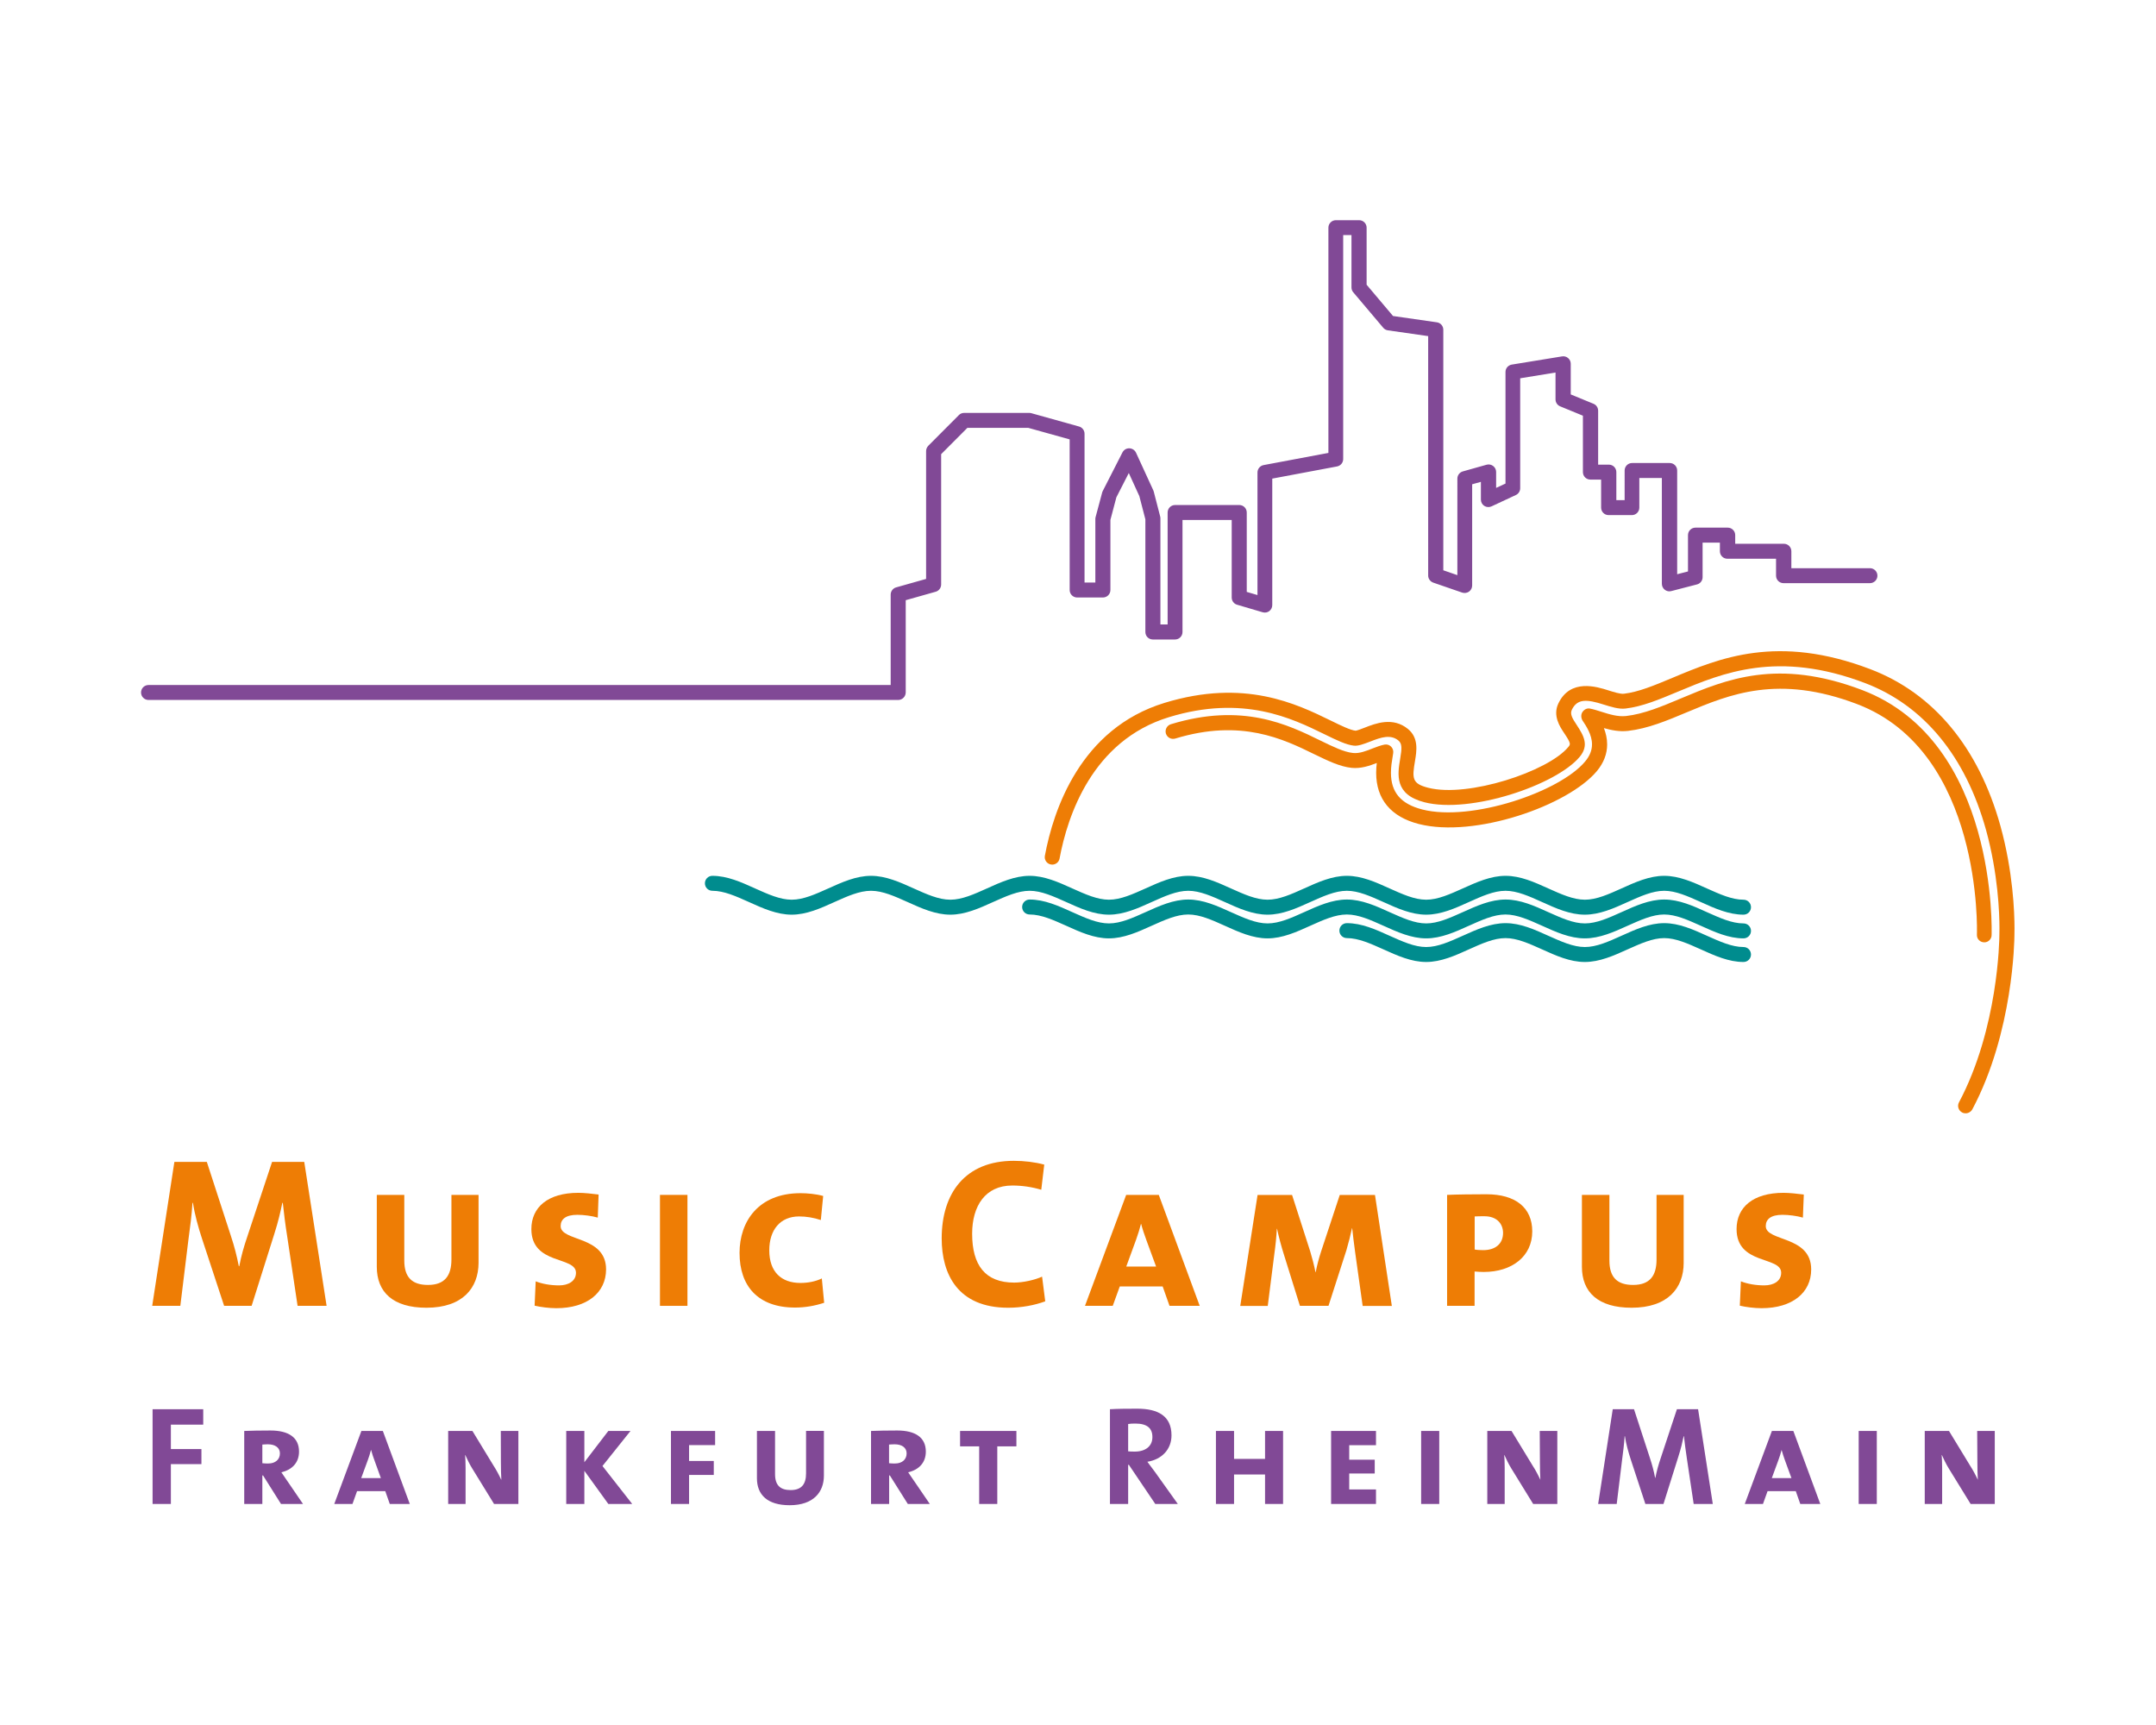 <?xml version="1.0" encoding="utf-8"?>
<!-- Generator: Adobe Illustrator 20.1.0, SVG Export Plug-In . SVG Version: 6.00 Build 0)  -->
<svg version="1.1" id="Ebene_1" xmlns="http://www.w3.org/2000/svg" xmlns:xlink="http://www.w3.org/1999/xlink" x="0px" y="0px"
	 viewBox="0 0 2392.3 1913.9" style="enable-background:new 0 0 2392.3 1913.9;" xml:space="preserve">
<style type="text/css">
	.st0{fill:#814996;}
	.st1{fill:#EE7D05;}
	.st2{fill:#008C8E;}
</style>
<g>
	<path class="st0" d="M996.6,776.6H164.8c-4.6,0-8.3-3.7-8.3-8.3s3.7-8.3,8.3-8.3h823.5V659.7c0-3.7,2.5-7,6-8l33.3-9.4V500.5
		c0-2.2,0.9-4.3,2.4-5.9l34-34.1c1.5-1.6,3.7-2.4,5.9-2.4h72.2c0.7,0,1.5,0.1,2.2,0.3l53,14.8c3.6,1,6.1,4.3,6.1,8v165.1h12v-70.6
		c0-0.7,0.1-1.4,0.3-2.1l7.2-26.9c0.1-0.6,0.4-1.1,0.6-1.7l22-43.1c1.5-2.8,4.3-4.6,7.6-4.5c3.2,0.1,6,1.9,7.4,4.8l19.2,41.8
		c0.2,0.4,0.4,0.9,0.5,1.4l7.1,27.5c0.2,0.7,0.3,1.4,0.3,2.1v117.8h8V568.6c0-4.6,3.7-8.3,8.3-8.3h71.2c4.6,0,8.3,3.7,8.3,8.3v88.1
		l11.9,3.5V524.2c0-4,2.8-7.4,6.8-8.2l71.9-13.5V252.6c0-4.6,3.7-8.3,8.3-8.3h25.8c4.6,0,8.3,3.7,8.3,8.3v63.3l29.3,34.7l48.7,7
		c4.1,0.6,7.1,4.1,7.1,8.2v266.9l15.6,5.4V531c0-3.7,2.5-7,6.1-8l26.3-7.4c2.5-0.7,5.2-0.2,7.3,1.4c2.1,1.6,3.3,4,3.3,6.6v17.7
		l10.4-4.8V412.7c0-4.1,2.9-7.5,7-8.2l55.8-9.1c2.4-0.4,4.9,0.3,6.7,1.9c1.9,1.6,2.9,3.9,2.9,6.3v34l25.3,10.4
		c3.1,1.3,5.1,4.3,5.1,7.7v59.8h11.9c4.6,0,8.3,3.7,8.3,8.3v31.1h9.2V522c0-4.6,3.7-8.3,8.3-8.3h41.7c4.6,0,8.3,3.7,8.3,8.3v115.1
		l12-3.1v-40.3c0-4.6,3.7-8.3,8.3-8.3h35.8c4.6,0,8.3,3.7,8.3,8.3v9.6h54c4.6,0,8.3,3.7,8.3,8.3v18.8h87.2c4.6,0,8.3,3.7,8.3,8.3
		c0,4.6-3.7,8.3-8.3,8.3H1979c-4.6,0-8.3-3.7-8.3-8.3v-18.8h-54c-4.6,0-8.3-3.7-8.3-8.3V602h-19.2v38.4c0,3.8-2.6,7.1-6.2,8
		l-28.6,7.4c-2.5,0.7-5.1,0.1-7.2-1.5c-2-1.6-3.2-4-3.2-6.6V530.3H1819v32.9c0,4.6-3.7,8.3-8.3,8.3h-25.8c-4.6,0-8.3-3.7-8.3-8.3
		v-31.1h-11.9c-4.6,0-8.3-3.7-8.3-8.3v-62.6l-25.3-10.4c-3.1-1.3-5.1-4.3-5.1-7.7v-29.8l-39.2,6.4v122c0,3.2-1.9,6.2-4.8,7.5
		l-27,12.6c-2.6,1.2-5.6,1-8-0.5c-2.4-1.5-3.8-4.2-3.8-7v-19.7l-9.7,2.7v112.3c0,2.7-1.3,5.2-3.5,6.8c-2.2,1.5-5,1.9-7.5,1.1
		l-32.2-11.1c-3.3-1.2-5.6-4.3-5.6-7.8V372.9l-44.7-6.4c-2-0.3-3.9-1.3-5.2-2.9l-33.3-39.4c-1.3-1.5-1.9-3.4-1.9-5.4v-58h-9.2v248.5
		c0,4-2.8,7.4-6.8,8.2l-71.9,13.5v140.3c0,2.6-1.2,5.1-3.3,6.7c-2.1,1.6-4.8,2-7.3,1.3l-28.5-8.4c-3.5-1-5.9-4.3-5.9-8v-86h-54.6
		v124.3c0,4.6-3.7,8.3-8.3,8.3h-24.6c-4.6,0-8.3-3.7-8.3-8.3v-125l-6.7-25.8l-11.7-25.6l-13.8,27l-6.6,25v77.8
		c0,4.6-3.7,8.3-8.3,8.3h-28.6c-4.6,0-8.3-3.7-8.3-8.3V487.5l-45.9-12.8h-67.6l-29.1,29.2v144.6c0,3.7-2.5,7-6,8l-33.3,9.4v102.4
		C1004.9,772.9,1001.2,776.6,996.6,776.6"/>
	<path class="st1" d="M2181,1235.2c-1.3,0-2.7-0.3-3.9-1c-4-2.1-5.6-7.2-3.4-11.2c43.7-82.3,44.8-181.1,44.8-185.2
		c0-1.4,0.1-4,0.1-8c0-16.6-1.5-60.4-14.9-109c-22.7-81.8-69.1-138.1-134.1-162.9c-97-36.9-158.3-11.2-207.6,9.4
		c-21.3,8.9-39.6,16.6-58.3,18.8c-7.4,0.9-15.9-1.8-24.2-4.4c-18.8-6-29.4-6.7-35.4,5.8c-2.3,4.8,0.7,9.7,5.4,16.8
		c8.2,12.4,13.7,22.8,3.4,35.3c-26.2,31.5-121.4,63.5-172.3,50.5c-33.6-8.6-29.9-30.8-26.9-48.7c1.8-10.9,2.2-16.3-2-19.8
		c-8.6-7-18.8-3.8-31.2,1.1c-8,3.1-13.4,5-18.1,4.6c-8.6-0.9-19.3-6.1-32.8-12.7c-36-17.6-90.1-44.1-172.6-18.9
		c-85,26-112.5,109.4-121.3,156.8c-0.8,4.5-5.2,7.5-9.7,6.6c-4.5-0.8-7.5-5.2-6.6-9.7c9.5-51.1,39.5-141.1,132.8-169.6
		c88.7-27.1,146.4,1.1,184.5,19.7c11.2,5.5,21.7,10.6,27.5,11.2c1.5-0.1,7.1-2.2,10.1-3.4c11.8-4.6,31.2-12.3,48,1.5
		c12.1,9.9,9.6,24.6,7.8,35.4c-3.3,19.4-3.4,25.2,14.6,29.8c44.2,11.3,133-18.1,155.4-45.1c2.6-3.1,3.3-3.9-4.4-15.4
		c-4.9-7.3-13-19.5-6.5-33.1c13.3-27.8,42.7-18.5,55.3-14.5c6.3,2,13.4,4.2,17.3,3.8c16.3-1.9,33.7-9.2,53.8-17.6
		c52-21.8,116.7-49,219.9-9.6c70.1,26.7,120,86.9,144.2,173.9c14,50.6,15.6,96.2,15.6,113.4c0,4.3-0.1,7-0.1,8.1
		c0,4.3-1.1,107.1-46.7,192.9C2186.9,1233.6,2184,1235.2,2181,1235.2"/>
	<path class="st1" d="M2201.9,1045.5h-0.2c-4.5-0.1-8.1-3.5-8.1-8c0-0.2,0-0.9,0-1.1c0.1-1.8,6.5-202.1-132.9-255.2
		c-87.7-33.4-141.6-10.8-189.1,9.1c-22.1,9.3-42.9,18-65.1,20.6c-9.5,1.1-18.7-0.8-26.8-3.1c2.1,5.4,3.6,11.5,3.6,18.1
		c0,10.5-3.8,20.5-11.4,29.6c-32,38.4-135.6,74.5-197.6,58.7c-30.9-7.9-47.3-27.5-47.3-56.8c0-3.9,0.3-7.6,0.7-10.9
		c-8,3.1-17.7,6.5-28.1,5.4c-13-1.4-26.1-7.8-41.2-15.1c-34.3-16.8-81.2-39.7-154.3-17.4c-4.4,1.3-9-1.1-10.4-5.5
		c-1.3-4.4,1.1-9,5.5-10.4c79.4-24.2,129.6,0.3,166.3,18.3c13.8,6.7,25.6,12.5,35.7,13.6c7.2,0.8,14.7-2.2,22-5.1
		c4.6-1.8,9.3-3.5,13.1-4.2c2.6-0.5,5.3,0.3,7.2,2.2c1.9,1.9,2.8,4.5,2.4,7.2c-0.2,1.5-0.5,3.1-0.7,4.5c-0.8,4.6-1.8,10.8-1.8,17.4
		c0,21.7,11,34.6,34.8,40.7c54.3,13.8,152.5-19.4,180.7-53.3c5.1-6.1,7.6-12.3,7.6-19c0-10.6-6.5-20.4-10.4-26.2
		c-1.8-2.8-2.1-6.7-0.3-9.5c1.8-2.8,5-4.6,8.2-4c3.8,0.7,8.4,2.1,12.7,3.5c9.1,2.9,18.4,5.8,27.6,4.8c19.9-2.3,39.6-10.6,60.5-19.4
		c50.5-21.2,107.6-45.1,201.5-9.4c150.8,57.5,143.6,269.5,143.6,271.6C2210,1041.7,2206.3,1045.5,2201.9,1045.5"/>
	<path class="st2" d="M1934.6,1014.8c-16.5,0-32.2-7.1-47.4-14c-14.3-6.4-27.7-12.5-40.6-12.5s-26.4,6.1-40.6,12.5
		c-15.2,6.9-31,14-47.5,14c-16.5,0-32.2-7.1-47.4-14c-14.2-6.4-27.7-12.5-40.6-12.5c-12.9,0-26.4,6.1-40.6,12.5
		c-15.2,6.9-31,14-47.4,14s-32.2-7.1-47.4-14c-14.3-6.4-27.7-12.5-40.6-12.5c-12.9,0-26.4,6.1-40.6,12.5c-15.2,6.9-31,14-47.4,14
		c-16.5,0-32.2-7.1-47.4-14c-14.2-6.4-27.7-12.5-40.6-12.5c-12.9,0-26.4,6.1-40.6,12.5c-15.2,6.9-31,14-47.4,14
		c-16.5,0-32.2-7.1-47.4-14c-14.3-6.4-27.7-12.5-40.6-12.5s-26.3,6.1-40.6,12.5c-15.2,6.9-31,14-47.4,14c-16.4,0-32.2-7.1-47.4-14
		c-14.3-6.4-27.7-12.5-40.6-12.5c-12.9,0-26.4,6.1-40.6,12.5c-15.2,6.9-31,14-47.4,14s-32.2-7.1-47.4-14
		c-14.3-6.4-27.7-12.5-40.6-12.5c-4.6,0-8.3-3.7-8.3-8.3c0-4.6,3.7-8.3,8.3-8.3c16.5,0,32.2,7.1,47.4,14
		c14.3,6.4,27.7,12.5,40.6,12.5s26.3-6.1,40.6-12.5c15.2-6.9,31-14,47.4-14s32.2,7.1,47.4,14c14.3,6.4,27.7,12.5,40.6,12.5
		c12.9,0,26.4-6.1,40.6-12.5c15.2-6.9,31-14,47.4-14s32.2,7.1,47.4,14c14.3,6.4,27.7,12.5,40.6,12.5c12.9,0,26.3-6.1,40.6-12.5
		c15.2-6.9,31-14,47.4-14c16.5,0,32.2,7.1,47.4,14c14.3,6.4,27.7,12.5,40.6,12.5c12.9,0,26.4-6.1,40.6-12.5c15.2-6.9,31-14,47.4-14
		c16.5,0,32.2,7.1,47.4,14c14.3,6.4,27.7,12.5,40.6,12.5s26.3-6.1,40.6-12.5c15.2-6.9,31-14,47.5-14c16.5,0,32.2,7.1,47.4,14
		c14.3,6.4,27.7,12.5,40.6,12.5c12.9,0,26.4-6.1,40.6-12.5c15.2-6.9,31-14,47.4-14s32.2,7.1,47.4,14c14.3,6.4,27.7,12.5,40.6,12.5
		c4.6,0,8.3,3.7,8.3,8.3S1939.2,1014.8,1934.6,1014.8"/>
	<path class="st2" d="M1934.6,1041.1c-16.5,0-32.2-7.1-47.4-14c-14.3-6.4-27.7-12.5-40.6-12.5s-26.3,6.1-40.6,12.5
		c-15.2,6.9-31,14-47.5,14c-16.5,0-32.2-7.1-47.4-14c-14.3-6.4-27.7-12.5-40.6-12.5c-12.9,0-26.4,6.1-40.6,12.5
		c-15.2,6.9-31,14-47.4,14s-32.2-7.1-47.4-14c-14.3-6.4-27.7-12.5-40.6-12.5c-12.9,0-26.4,6.1-40.6,12.5c-15.2,6.9-31,14-47.4,14
		c-16.5,0-32.2-7.1-47.4-14c-14.2-6.4-27.7-12.5-40.6-12.5c-12.9,0-26.4,6.1-40.6,12.5c-15.2,6.9-31,14-47.4,14
		c-16.5,0-32.2-7.1-47.4-14c-14.3-6.4-27.7-12.5-40.6-12.5c-4.6,0-8.3-3.7-8.3-8.3c0-4.6,3.7-8.3,8.3-8.3c16.5,0,32.2,7.1,47.4,14
		c14.3,6.4,27.7,12.5,40.6,12.5c12.9,0,26.3-6.1,40.6-12.5c15.2-6.9,31-14,47.4-14c16.5,0,32.2,7.1,47.4,14
		c14.3,6.4,27.7,12.5,40.6,12.5c12.9,0,26.4-6.1,40.6-12.5c15.2-6.9,31-14,47.4-14c16.5,0,32.2,7.1,47.4,14
		c14.3,6.4,27.7,12.5,40.6,12.5s26.3-6.1,40.6-12.5c15.2-6.9,31-14,47.5-14c16.5,0,32.2,7.1,47.4,14c14.3,6.4,27.7,12.5,40.6,12.5
		c12.9,0,26.4-6.1,40.6-12.5c15.2-6.9,30.9-14,47.4-14c16.5,0,32.2,7.1,47.4,14c14.3,6.4,27.7,12.5,40.6,12.5c4.6,0,8.3,3.7,8.3,8.3
		S1939.2,1041.1,1934.6,1041.1"/>
	<path class="st2" d="M1934.6,1067.3c-16.5,0-32.2-7.1-47.4-14c-14.3-6.4-27.7-12.5-40.6-12.5s-26.3,6.1-40.6,12.5
		c-15.2,6.9-31,14-47.5,14c-16.5,0-32.2-7.1-47.4-14c-14.3-6.4-27.7-12.5-40.6-12.5c-12.9,0-26.4,6.1-40.6,12.5
		c-15.2,6.9-31,14-47.4,14s-32.2-7.1-47.4-14c-14.3-6.4-27.7-12.5-40.6-12.5c-4.6,0-8.3-3.7-8.3-8.3c0-4.6,3.7-8.3,8.3-8.3
		c16.5,0,32.2,7.1,47.4,14c14.3,6.4,27.7,12.5,40.6,12.5s26.3-6.1,40.6-12.5c15.2-6.9,31-14,47.5-14c16.5,0,32.2,7.1,47.4,14
		c14.3,6.4,27.7,12.5,40.6,12.5c12.9,0,26.4-6.1,40.6-12.5c15.2-6.9,30.9-14,47.4-14c16.5,0,32.2,7.1,47.4,14
		c14.3,6.4,27.7,12.5,40.6,12.5c4.6,0,8.3,3.7,8.3,8.3S1939.2,1067.3,1934.6,1067.3"/>
</g>
<polygon class="st0" points="189.6,1580.6 189.6,1607.7 223.5,1607.7 223.5,1624.4 189.6,1624.4 189.6,1668.6 169.3,1668.6 
	169.3,1563.5 225.5,1563.5 225.5,1580.6 "/>
<g>
	<path class="st1" d="M330.2,1448.8l-11.4-76.2c-2.4-15.1-3.8-27-5-38.1h-0.5c-2.1,10.2-4.7,21.3-8.8,34.1l-25.3,80.2h-30.5
		l-24.4-74.1c-4.3-13-8.3-27.4-10.2-40.2h-0.5c-0.9,14.2-2.6,26.7-4.5,40.7l-9,73.6h-31.2l24.6-159.7h36l26.7,82.1
		c3.8,11.4,6.6,22.3,8.8,33.6h0.5c2.4-12.3,5-21.3,9-33.1l27.4-82.6h35.7l24.8,159.7H330.2z"/>
	<path class="st1" d="M473.2,1450.9c-37.4,0-55.1-17.5-55.1-45.4v-79.8h30.5v72.9c0,18.9,9,27,26.3,27c18.7,0,26-10.4,26-28.2v-71.7
		h30.1v75.5C530.9,1428.7,513.6,1450.9,473.2,1450.9z"/>
	<path class="st1" d="M617.3,1451.4c-7.8,0-17.3-1.2-24.1-2.8l1.2-27c7.1,2.8,16.3,4.5,26,4.5c10.2,0,18.7-4.7,18.7-14
		c0-18.7-49.5-8.3-49.5-48.5c0-24.1,18.2-40.2,52.1-40.2c6.6,0,15.6,1,22.5,1.9l-0.9,25.6c-6.6-1.9-15.6-3.1-22.7-3.1
		c-13,0-18.5,5-18.5,12.5c0,17.5,50.4,10.2,50.4,48.1C672.4,1434.1,651.6,1451.4,617.3,1451.4z"/>
	<path class="st1" d="M732.3,1448.8v-123.1h30.5v123.1H732.3z"/>
	<path class="st1" d="M882.1,1450.7c-40.9,0-61.5-23.7-61.5-60.6c0-34.8,20.8-66.3,67.7-66.3c7.3,0,17.3,0.9,25.1,3.1l-2.6,26.7
		c-7.8-2.6-16.1-4-24.1-4c-21.1,0-33.1,15.1-33.1,37.6c0,23.9,13.3,36.2,34.6,36.2c8.5,0,17-1.7,23.7-5l2.6,27
		C904.1,1448.8,893.4,1450.7,882.1,1450.7z"/>
	<path class="st1" d="M1118.7,1450.9c-55.9,0-73.8-37.2-73.8-76.9c0-50.6,26.5-86.1,80-86.1c11.4,0,23.4,1.4,33.8,4.2l-3.3,27.9
		c-10.4-3.1-21.3-4.7-32.2-4.7c-29.8,0-44.5,22.5-44.5,53.5c0,34.8,14.4,54.2,46.6,54.2c9.7,0,22.7-2.8,31-6.6l3.5,27.4
		C1148.1,1448.1,1133.6,1450.9,1118.7,1450.9z"/>
	<path class="st1" d="M1297.7,1448.8l-7.6-21.5h-47.6l-7.8,21.5h-30.8l45.7-123.1h36.2l45.4,123.1H1297.7z M1272.1,1376.1
		c-2.1-5.7-4.5-12.8-5.9-18.2h-0.2c-1.4,5.4-3.3,11.8-5.4,17.5l-10.9,29.8h33.1L1272.1,1376.1z"/>
	<path class="st1" d="M1512,1448.8l-8.3-59.2c-1.4-10.4-2.6-19.9-3.3-27h-0.2c-1.7,7.8-3.8,16.3-6.2,24.4l-19.9,61.8h-31.7l-17.8-57
		c-2.8-8.8-5.7-19.6-7.6-28.6h-0.2c-0.5,9.2-1.4,18.2-2.8,28.2l-7.3,57.5h-30.5l19.2-123.1h38.3l20.1,62.5
		c2.1,6.9,4.2,14.9,5.9,23.2h0.2c1.7-8.8,3.6-15.4,5.9-22.7l20.8-63h39.1l18.7,123.1H1512z"/>
	<path class="st1" d="M1646.4,1411.2c-2.6,0-7.6-0.2-10.2-0.5v38.1h-30.5v-123.1c10.9-0.5,28.4-0.7,43.6-0.7
		c32.4,0,50.9,14.9,50.9,41.2C1700.2,1393.9,1677.7,1411.2,1646.4,1411.2z M1647.2,1349.4c-3.6,0-8.1,0-10.9,0.2v36.7
		c2.4,0.5,6.6,0.7,9.5,0.7c13.3,0,22-6.9,22-19.2C1667.7,1357.7,1660.9,1349.4,1647.2,1349.4z"/>
	<path class="st1" d="M1810.4,1450.9c-37.4,0-55.1-17.5-55.1-45.4v-79.8h30.5v72.9c0,18.9,9,27,26.3,27c18.7,0,26-10.4,26-28.2
		v-71.7h30.1v75.5C1868.2,1428.7,1850.9,1450.9,1810.4,1450.9z"/>
	<path class="st1" d="M1954.6,1451.4c-7.8,0-17.3-1.2-24.1-2.8l1.2-27c7.1,2.8,16.3,4.5,26,4.5c10.2,0,18.7-4.7,18.7-14
		c0-18.7-49.5-8.3-49.5-48.5c0-24.1,18.2-40.2,52.1-40.2c6.6,0,15.6,1,22.5,1.9l-1,25.6c-6.6-1.9-15.6-3.1-22.7-3.1
		c-13,0-18.5,5-18.5,12.5c0,17.5,50.4,10.2,50.4,48.1C2009.7,1434.1,1988.9,1451.4,1954.6,1451.4z"/>
</g>
<g>
	<path class="st0" d="M297.2,1602.4c-2.2,0-4.2,0.2-6.1,0.3v20.7c2,0.3,4.5,0.3,6.7,0.3c7.8,0,12.8-4.5,12.8-11.2
		C310.6,1606.2,305.4,1602.4,297.2,1602.4 M311.8,1668.6l-19.9-31.6h-0.8v31.6H271v-81c6.5-0.3,18.8-0.5,29.1-0.5
		c19.9,0,31.7,7.6,31.7,23.4c0,12.5-7.9,20.2-19.6,23c1.5,2.2,3.7,5.4,6.1,8.9l17.9,26.2H311.8z"/>
	<path class="st0" d="M415.7,1620.8c-1.4-3.8-3-8.4-3.9-12h-0.2c-0.9,3.6-2.2,7.8-3.6,11.5l-7.2,19.6h21.8L415.7,1620.8z
		 M432.5,1668.6l-5-14.2h-31.3l-5.1,14.2h-20.2l30.1-81h23.8l29.9,81H432.5z"/>
	<path class="st0" d="M548.2,1668.6l-24.3-39.5c-2.8-4.5-5.6-10.3-7.6-14.8h-0.2c0.3,3.9,0.5,8,0.5,14.3v40h-19.3v-81h26.9
		l23.5,38.6c3.1,4.8,5.9,10,8.4,15.4h0.2c-0.3-4.8-0.5-11.5-0.5-19.9l-0.1-34.1h19.5v81H548.2z"/>
</g>
<polygon class="st0" points="675,1668.6 648.4,1631.8 648.4,1668.6 628.3,1668.6 628.3,1587.6 648.4,1587.6 648.4,1622.3 
	675,1587.6 699.6,1587.6 668.5,1626.5 701.5,1668.6 "/>
<polygon class="st0" points="764.6,1603.3 764.6,1620.9 792,1620.9 792,1636.4 764.6,1636.4 764.6,1668.6 744.5,1668.6 
	744.5,1587.6 793.5,1587.6 793.5,1603.3 "/>
<g>
	<path class="st0" d="M876.2,1670c-24.6,0-36.3-11.5-36.3-29.9v-52.5H860v47.9c0,12.5,5.9,17.7,17.3,17.7c12.3,0,17.1-6.8,17.1-18.5
		v-47.2h19.8v49.7C914.2,1655.3,902.8,1670,876.2,1670"/>
	<path class="st0" d="M992.6,1602.4c-2.2,0-4.2,0.2-6.1,0.3v20.7c2,0.3,4.5,0.3,6.7,0.3c7.8,0,12.8-4.5,12.8-11.2
		C1006,1606.2,1000.9,1602.4,992.6,1602.4 M1007.3,1668.6l-19.9-31.6h-0.8v31.6h-20.1v-81c6.6-0.3,18.8-0.5,29.1-0.5
		c19.9,0,31.7,7.6,31.7,23.4c0,12.5-7.9,20.2-19.6,23c1.5,2.2,3.7,5.4,6.1,8.9l17.9,26.2H1007.3z"/>
</g>
<polygon class="st0" points="1106.6,1604.7 1106.6,1668.6 1086.5,1668.6 1086.5,1604.7 1065.3,1604.7 1065.3,1587.6 1127.8,1587.6 
	1127.8,1604.7 "/>
<g>
	<path class="st0" d="M1259.8,1579.4c-3,0-5.9,0.1-8,0.5v30.3c1.4,0.2,4.2,0.3,7.3,0.3c12.2,0,19.6-6.2,19.6-16
		C1278.8,1584.4,1272.6,1579.4,1259.8,1579.4 M1281.9,1668.6l-29.3-43.4h-0.8v43.4h-20.2v-105.1c8.2-0.5,18.1-0.6,30.2-0.6
		c23.2,0,38.1,8.1,38.1,29.6c0,15.6-10.9,26.8-26.8,29.3c3,3.9,5.9,7.9,8.6,11.5l25.2,35.3H1281.9z"/>
</g>
<polygon class="st0" points="1403.7,1668.6 1403.7,1635.9 1369.3,1635.9 1369.3,1668.6 1349.2,1668.6 1349.2,1587.6 1369.3,1587.6 
	1369.3,1618.6 1403.7,1618.6 1403.7,1587.6 1423.7,1587.6 1423.7,1668.6 "/>
<polygon class="st0" points="1477,1668.6 1477,1587.6 1526.8,1587.6 1526.8,1603.4 1497.1,1603.4 1497.1,1619.5 1525.4,1619.5 
	1525.4,1634.8 1497.1,1634.8 1497.1,1652.5 1526.8,1652.5 1526.8,1668.6 "/>
<rect x="1576.9" y="1587.6" class="st0" width="20.1" height="81"/>
<g>
	<path class="st0" d="M1701.2,1668.6l-24.3-39.5c-2.8-4.5-5.6-10.3-7.6-14.8h-0.2c0.3,3.9,0.5,8,0.5,14.3v40h-19.3v-81h26.9
		l23.5,38.6c3.1,4.8,5.9,10,8.4,15.4h0.1c-0.3-4.8-0.5-11.5-0.5-19.9l-0.2-34.1h19.5v81H1701.2z"/>
	<path class="st0" d="M1879.3,1668.6l-7.5-50.1c-1.5-10-2.5-17.7-3.3-25.1h-0.3c-1.4,6.7-3.1,14-5.8,22.4l-16.6,52.8h-20.1l-16-48.7
		c-2.8-8.6-5.5-18.1-6.7-26.5h-0.3c-0.6,9.3-1.7,17.6-2.9,26.8l-5.9,48.4h-20.6l16.2-105.1h23.6l17.6,54c2.5,7.5,4.4,14.6,5.8,22.1
		h0.3c1.6-8.1,3.3-14,5.9-21.8l18-54.3h23.5l16.3,105.1H1879.3z"/>
	<path class="st0" d="M1980.8,1620.8c-1.4-3.8-2.9-8.4-3.9-12h-0.1c-0.9,3.6-2.2,7.8-3.6,11.5l-7.2,19.6h21.8L1980.8,1620.8z
		 M1997.6,1668.6l-5-14.2h-31.3l-5.1,14.2H1936l30.1-81h23.8l29.9,81H1997.6z"/>
</g>
<rect x="2062.4" y="1587.6" class="st0" width="20.1" height="81"/>
<g>
	<path class="st0" d="M2186.6,1668.6l-24.3-39.5c-2.8-4.5-5.6-10.3-7.6-14.8h-0.2c0.3,3.9,0.5,8,0.5,14.3v40h-19.3v-81h26.9
		l23.5,38.6c3.1,4.8,5.9,10,8.4,15.4h0.1c-0.3-4.8-0.5-11.5-0.5-19.9l-0.2-34.1h19.5v81H2186.6z"/>
</g>
</svg>
